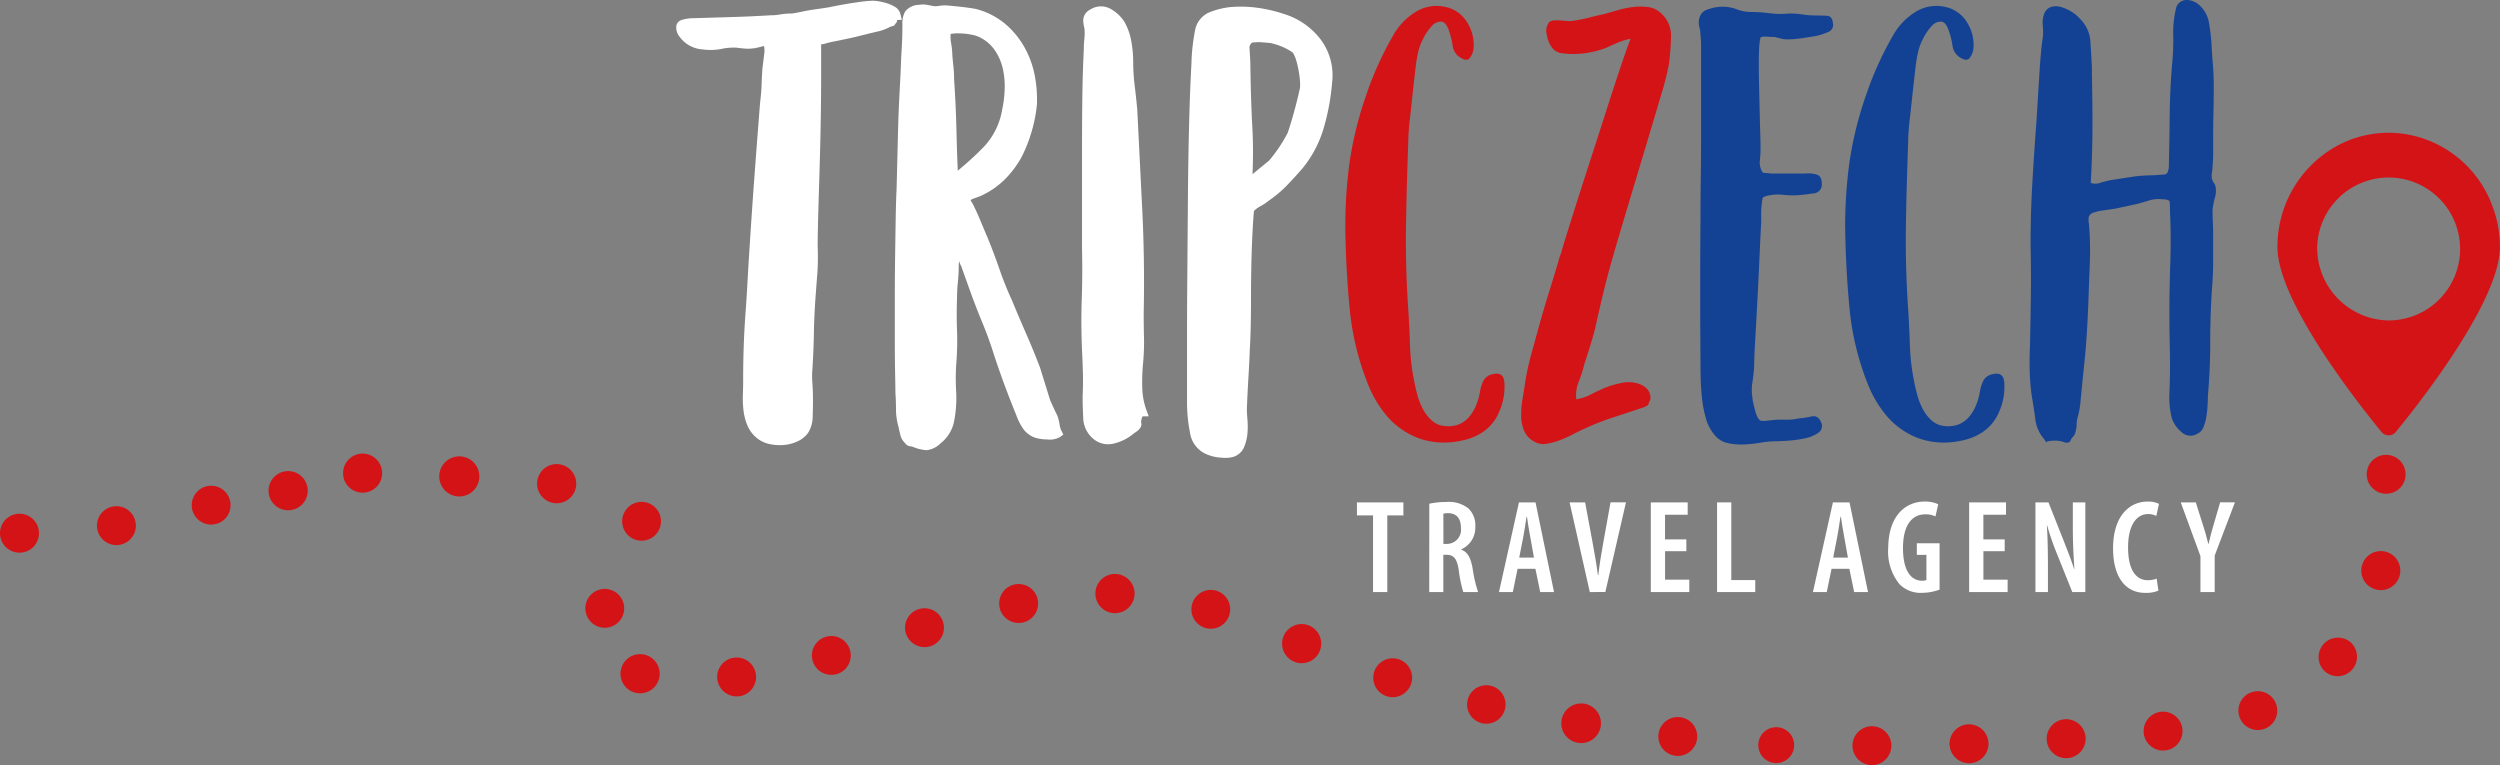 <svg xmlns="http://www.w3.org/2000/svg" xmlns:xlink="http://www.w3.org/1999/xlink" width="337.876" height="103.41" viewBox="0 0 337.876 103.41">
  <rect x="0" y="0" width="337.876" height="103.41" fill="#808080" stroke="none"/>
  <defs>
    <clipPath id="clip-path">
      <rect id="Rectangle_2774" data-name="Rectangle 2774" width="337.876" height="103.41" fill="none"/>
    </clipPath>
  </defs>
  <g id="Group_5393" data-name="Group 5393" transform="translate(0 0)">
    <g id="Group_5392" data-name="Group 5392" transform="translate(0 0)" clip-path="url(#clip-path)">
      <path id="Path_2817" data-name="Path 2817" d="M.006,50.528a2.634,2.634,0,1,1,2.8,2.457H2.633A2.63,2.63,0,0,1,.006,50.528" transform="translate(0 21.707)" fill="#d41317"/>
      <path id="Path_2818" data-name="Path 2818" d="M9.022,49.932a2.629,2.629,0,1,1,2.891,2.339c-.092,0-.183.013-.276.013a2.631,2.631,0,0,1-2.614-2.352" transform="translate(4.096 21.385)" fill="#d41317"/>
      <path id="Path_2819" data-name="Path 2819" d="M17.985,48.684a2.624,2.624,0,1,1,3.39,1.525,3,3,0,0,1-.946.17,2.612,2.612,0,0,1-2.444-1.695" transform="translate(8.098 20.517)" fill="#d41317"/>
      <path id="Path_2820" data-name="Path 2820" d="M239.011,81.611a2.627,2.627,0,0,1,5.255-.012,2.627,2.627,0,1,1-5.255.012m15.858,2.365a2.63,2.63,0,1,1,2.521-2.719,2.626,2.626,0,0,1-2.521,2.719m-26.488-.039a2.424,2.424,0,1,1,.119.013.375.375,0,0,1-.119-.013m36.879-3.1a2.634,2.634,0,1,1,2.8,2.457h-.17a2.632,2.632,0,0,1-2.629-2.457m-50.122,2.141a2.627,2.627,0,1,1,2.877-2.352,2.643,2.643,0,0,1-2.616,2.365,1.671,1.671,0,0,1-.262-.013m63.235-3.062a2.629,2.629,0,1,1,2.889,2.339c-.092,0-.183.013-.275.013a2.63,2.63,0,0,1-2.614-2.352M201.949,81.23h0a2.679,2.679,0,1,1,.432.028c-.144,0-.288-.015-.432-.028M291.34,77.8a2.625,2.625,0,1,1,3.39,1.523,3,3,0,0,1-.946.17A2.614,2.614,0,0,1,291.34,77.8m-102.452.775v-.015a2.6,2.6,0,1,1,.618.079,3.431,3.431,0,0,1-.618-.064m-12.835-3.653a2.626,2.626,0,1,1,1.629-4.993h.012a2.629,2.629,0,0,1-.828,5.124,2.522,2.522,0,0,1-.813-.131M85.6,72.716a2.631,2.631,0,1,1,3,2.208c-.131.012-.263.025-.393.025a2.637,2.637,0,0,1-2.6-2.233M74.414,74.424a2.647,2.647,0,1,1,.762.106,2.559,2.559,0,0,1-.762-.106m228.4-2.891a2.628,2.628,0,0,1,3.52-3.9,2.638,2.638,0,0,1,.185,3.718,2.612,2.612,0,0,1-3.705.183M98.471,70.115a2.627,2.627,0,1,1,3.246,1.826,2.808,2.808,0,0,1-.723.092,2.616,2.616,0,0,1-2.523-1.917m65.087.145a2.644,2.644,0,1,1,1,.2,2.466,2.466,0,0,1-1-.2M111.071,66.41a2.629,2.629,0,1,1,3.272,1.775,2.466,2.466,0,0,1-.749.1,2.637,2.637,0,0,1-2.523-1.88m40.439-.722a2.623,2.623,0,1,1,.775.118,2.721,2.721,0,0,1-.775-.118m-82.535-.422a2.625,2.625,0,1,1,1.407.409,2.606,2.606,0,0,1-1.407-.409m54.761-2.351a2.632,2.632,0,1,1,3.1,2.063,2.427,2.427,0,0,1-.512.052,2.641,2.641,0,0,1-2.588-2.115m15.582.788a2.649,2.649,0,1,1,.039,0Zm170.455-3.193a2.637,2.637,0,1,1,.644.079,2.62,2.62,0,0,1-.644-.079m-236.908-8.4a2.623,2.623,0,1,1,3.31,1.669,2.538,2.538,0,0,1-.826.131,2.611,2.611,0,0,1-2.483-1.8M26.578,49.593h0a2.648,2.648,0,1,1,1.026.2,2.852,2.852,0,0,1-1.026-.2m37.051-.761a2.646,2.646,0,1,1,.263.012,2.083,2.083,0,0,1-.263-.012m-12.981-.908a2.71,2.71,0,1,1,.144,0Zm257.89-2.588a2.627,2.627,0,1,1,5.191-.815,2.607,2.607,0,0,1-2.181,3,2.158,2.158,0,0,1-.407.039,2.636,2.636,0,0,1-2.6-2.22m-270.9,2.076a2.641,2.641,0,1,1,.026,0Z" transform="translate(11.353 19.171)" fill="#d41317"/>
      <path id="Path_2821" data-name="Path 2821" d="M196.811,24.715a1.9,1.9,0,0,0,1.379-.039q.986-.275,1.459-.355l3.074-.473q.631-.079,1.3-.118t1.3-.039c.682-.052,1.183-.092,1.5-.119s.5-.38.551-1.063q.079-3.627.118-7.134t.355-7.056a31.18,31.18,0,0,0,.119-3.548,13.862,13.862,0,0,1,.355-3.547A1.459,1.459,0,0,1,209.818,0a2.607,2.607,0,0,1,1.891.906,4.048,4.048,0,0,1,1.1,2.246,24.879,24.879,0,0,1,.316,2.563q.076,1.5.2,3t.118,3.074q0,1.816-.041,3.627t-.039,3.627v1.695q0,.827-.079,1.695a5.3,5.3,0,0,1-.079.866,2.415,2.415,0,0,0,0,.868,1.307,1.307,0,0,0,.237.512,1.326,1.326,0,0,1,.236.512,3.112,3.112,0,0,1-.079,1.538,9.262,9.262,0,0,0-.316,1.616c0,.579.013,1.155.041,1.734s.038,1.157.038,1.734V35.4q0,1.774-.157,3.587-.238,3.627-.236,7.252t-.316,7.252c0,.316-.015.723-.039,1.222s-.079,1.013-.159,1.538a6.16,6.16,0,0,1-.394,1.458,1.575,1.575,0,0,1-.828.908,1.761,1.761,0,0,1-2.168-.237,4.166,4.166,0,0,1-1.3-1.891,11.8,11.8,0,0,1-.316-3.39q.079-1.813.08-3.47,0-1.811-.041-3.547t-.039-3.468q0-3.548.119-7.016t-.039-7.016c0-.63-.015-1.065-.041-1.3s-.407-.355-1.142-.355a4.13,4.13,0,0,0-1.616.157q-.751.238-1.616.474l-2.917.63-1.616.237a6.9,6.9,0,0,0-1.616.394,1.053,1.053,0,0,0-.434.551,3.534,3.534,0,0,0,.041.867q.076.868.118,1.814c.025.63.039,1.26.039,1.891q0,.868-.08,2.8T196.5,40.8q-.079,2.125-.2,4.059t-.2,2.719q-.079.871-.2,2.01t-.237,2.365q-.118,1.222-.236,2.4a10.676,10.676,0,0,1-.355,1.97,3.712,3.712,0,0,0-.159,1.026,3.744,3.744,0,0,1-.157,1.024,1.19,1.19,0,0,1-.316.631,1.875,1.875,0,0,0-.394.63c-.157.209-.447.249-.866.118a3.647,3.647,0,0,0-1.026-.2c-.841,0-1.289.079-1.34.237l-.316-.474a4.925,4.925,0,0,1-1.183-2.758q-.236-1.733-.473-3.075a30.526,30.526,0,0,1-.276-3.39q-.039-1.654.041-3.388.076-3.47.118-6.859t-.039-6.779q0-4.179.236-8.277t.551-8.276l.474-7.648c.051-.63.1-1.261.157-1.891s.131-1.261.237-1.893a8.082,8.082,0,0,0,0-1.577,3.637,3.637,0,0,1,.157-1.575,1.539,1.539,0,0,1,.946-.986,2.332,2.332,0,0,1,1.34,0,5.606,5.606,0,0,1,1.42.631,4.436,4.436,0,0,1,1.1.906A4.742,4.742,0,0,1,196.772,5.6q.118,1.772.2,3.429,0,.866.039,3.035t.041,4.612q0,2.444-.08,4.729t-.157,3.311" transform="translate(85.746 0)" fill="#134294"/>
      <path id="Path_2822" data-name="Path 2822" d="M76.829,60.131a6.606,6.606,0,0,1-1.228-.115,4.106,4.106,0,0,1-1.638-.665,4.359,4.359,0,0,1-1.481-1.81,7.35,7.35,0,0,1-.563-2.12,13.859,13.859,0,0,1-.081-2.15c.025-.671.038-1.319.038-1.942q0-2.455.08-4.674t.237-4.361q.157-2.123.275-4.322t.276-4.581q.314-4.966.671-9.779t.749-9.779c.1-.8.169-1.57.2-2.336q.037-1.194.119-2.309l.24-1.928a3.324,3.324,0,0,0,0-.916.477.477,0,0,0-.047-.151,1.756,1.756,0,0,0-.415.109l-.231.042a.923.923,0,0,1-.326.073,1.307,1.307,0,0,1-.463.084,4.984,4.984,0,0,1-1.116.038c-.353-.028-.723-.068-1.106-.124A7.6,7.6,0,0,0,69,6.568a7.56,7.56,0,0,1-2.547.086,4.189,4.189,0,0,1-3.208-1.769A1.893,1.893,0,0,1,62.879,3.3a1.069,1.069,0,0,1,.706-.642A5.507,5.507,0,0,1,65.2,2.429l5.183-.157q2.592-.076,5.183-.236a7.66,7.66,0,0,0,1.3-.109A8.516,8.516,0,0,1,78.365,1.8a4.27,4.27,0,0,0,.522-.07c.308-.051.69-.128,1.149-.23.551-.111,1.117-.205,1.709-.287Q82.6,1.1,83.538.941C84.785.68,85.992.467,87.1.308A19.823,19.823,0,0,1,89.4.065a5.582,5.582,0,0,1,.815.086,8.707,8.707,0,0,1,1.072.257,4.87,4.87,0,0,1,1.052.458,1.575,1.575,0,0,1,.772.954l.208.819-.659.044v.233l-.387.511-.53.169a6.589,6.589,0,0,1-1.913.681q-1.3.314-2.873.708c-.967.215-1.839.4-2.632.559a11.345,11.345,0,0,0-1.2.272,2.178,2.178,0,0,1-.7.134c-.006.084-.01.2-.01.368v3.864q0,2.368-.039,5.093t-.118,5.605q-.079,2.88-.157,5.364t-.119,4.369q-.039,1.881-.039,2.588a33.128,33.128,0,0,1-.041,3.718q-.118,1.458-.276,3.659c-.1,1.5-.17,3.04-.195,4.575-.028,1.559-.093,3.148-.2,4.724a11.535,11.535,0,0,0,0,1.88q.081,1.13.081,2.253c0,.746-.013,1.5-.041,2.271a4.17,4.17,0,0,1-.621,2.194,3.58,3.58,0,0,1-1.41,1.136,5.3,5.3,0,0,1-1.8.492c-.2.02-.409.031-.614.031" transform="translate(28.563 0.03)" fill="#fff"/>
      <path id="Path_2823" data-name="Path 2823" d="M87.453,60.655a5.886,5.886,0,0,1-1.836-.432c-.119-.047-.189-.07-.228-.081a1.037,1.037,0,0,1-.893-.471A2.178,2.178,0,0,1,83.86,58.5q-.164-.648-.244-1.056a8.682,8.682,0,0,1-.327-2.374q0-1.119-.077-2.2c0-.516-.015-1.392-.041-2.674s-.039-2.779-.039-4.466V40.292q0-2.922.039-5.726t.079-5.2q.039-2.418.119-3.925L83.6,16.31q.079-2.3.2-4.473T84,7.4c.052-.752.092-1.468.119-2.17s.038-1.414.038-2.143a3.2,3.2,0,0,1,.38-1.733,2.432,2.432,0,0,1,1.84-.889,3.3,3.3,0,0,1,1.116,0l.836.159a1.944,1.944,0,0,0,.662,0A5.833,5.833,0,0,1,90.015.535c.691.055,1.367.121,2.083.2s1.383.176,1.976.282a10.129,10.129,0,0,1,3.845,1.912,11.344,11.344,0,0,1,2.636,3.1,12.625,12.625,0,0,1,1.456,3.825,17.043,17.043,0,0,1,.327,4.06,19.273,19.273,0,0,1-.736,3.747,19.479,19.479,0,0,1-1.388,3.468,13.625,13.625,0,0,1-2.332,3.043A11.152,11.152,0,0,1,94.7,26.306c-.3.122-.6.231-.931.34a.816.816,0,0,0-.393.246l-.006.007c.084.122.179.269.282.442.4.79.748,1.559,1.068,2.332s.628,1.507.943,2.239c.579,1.421,1.127,2.877,1.634,4.341.487,1.414,1.05,2.812,1.67,4.156.639,1.545,1.282,3.051,1.936,4.545s1.282,3.026,1.865,4.564l1.354,4.374c.336.761.674,1.487.985,2.108a6.387,6.387,0,0,1,.3,1.223,2.68,2.68,0,0,0,.253.826l.246.492-.441.329a2.773,2.773,0,0,1-1.759.326,5.236,5.236,0,0,1-1.64-.243,3.284,3.284,0,0,1-1.641-1.27,8.035,8.035,0,0,1-.858-1.718c-.572-1.4-1.127-2.827-1.654-4.252-.521-1.407-1.029-2.875-1.507-4.361-.416-1.295-.873-2.552-1.362-3.736q-.753-1.822-1.466-3.726L92.1,35.77a3.189,3.189,0,0,1-.281-.684c-.016.182-.032.361-.048.534a22.387,22.387,0,0,1-.118,2.335,21.71,21.71,0,0,0-.115,2.256c-.052,1.421-.052,2.824,0,4.193a38.481,38.481,0,0,1-.08,4.291,29.466,29.466,0,0,0-.038,3.973,16.32,16.32,0,0,1-.288,4.147,5,5,0,0,1-1.805,2.9,3.191,3.191,0,0,1-1.874.935m4.27-56.336a6.762,6.762,0,0,0-.838.048.553.553,0,0,0-.211.052,4.942,4.942,0,0,0,.068,1.237,10.539,10.539,0,0,1,.166,1.685c.049.518.1,1.068.156,1.59.052.55.081,1.1.081,1.642.154,2.253.262,4.556.316,6.8q.061,2.719.179,5.512a44.434,44.434,0,0,0,3.5-3.2,9.622,9.622,0,0,0,2.5-5.063,15.171,15.171,0,0,0,.343-2.889,10.53,10.53,0,0,0-.3-2.819A7.182,7.182,0,0,0,96.574,6.5a5.339,5.339,0,0,0-2.111-1.718,4.165,4.165,0,0,0-.887-.269,8.587,8.587,0,0,0-1.388-.182c-.16-.007-.316-.012-.466-.012" transform="translate(37.803 0.19)" fill="#fff"/>
      <path id="Path_2824" data-name="Path 2824" d="M104.082,59.776a3.121,3.121,0,0,1-1.932-.678,3.783,3.783,0,0,1-1.439-2.933c-.054-1.061-.079-2.019-.079-2.87q.076-1.6.039-3.1-.039-1.527-.118-3.1c-.1-2.307-.119-4.633-.039-6.913.077-2.218.09-4.54.038-6.9V19.635q0-3.315.039-6.59c.026-2.2.093-4.425.2-6.606a13.99,13.99,0,0,1,.083-1.538,6.551,6.551,0,0,0,0-1.362,4.533,4.533,0,0,1-.16-1.129,1.666,1.666,0,0,1,.94-1.383,2.671,2.671,0,0,1,2.757-.1,5.333,5.333,0,0,1,1.842,1.706,8.242,8.242,0,0,1,.969,2.736,16.024,16.024,0,0,1,.246,2.674,26.3,26.3,0,0,0,.192,3.192q.2,1.626.356,3.288l.633,12.722c.262,4.882.342,9.857.237,14.787,0,1.085.013,2.2.041,3.321a29.8,29.8,0,0,1-.122,3.427,26.712,26.712,0,0,0-.115,3.273,9.412,9.412,0,0,0,.55,3.059l.327.884h-.825a1.313,1.313,0,0,0-.17.525l-.048.25a.808.808,0,0,1-.125.81,1.881,1.881,0,0,1-.58.543c-.207.143-.338.239-.394.289a6.507,6.507,0,0,1-2.406,1.223,3.437,3.437,0,0,1-.933.132" transform="translate(45.685 0.27)" fill="#fff"/>
      <path id="Path_2825" data-name="Path 2825" d="M115.45,61.6a7.154,7.154,0,0,1-.848-.055,5.656,5.656,0,0,1-1.832-.5,3.731,3.731,0,0,1-2.09-2.854,21.01,21.01,0,0,1-.4-4.118V45.165q0-3.55.039-8.323l.079-10.128c.026-3.561.08-6.948.159-10.064.079-3.139.186-5.918.316-8.257a26.532,26.532,0,0,1,.537-4.795,3.269,3.269,0,0,1,1.964-2.243,10.676,10.676,0,0,1,2.69-.672,16.5,16.5,0,0,1,3.672.08,19.382,19.382,0,0,1,3.55.816,9.923,9.923,0,0,1,5.045,3.458,8.118,8.118,0,0,1,1.549,5.9,30.08,30.08,0,0,1-1.126,6.071,15.268,15.268,0,0,1-2.883,5.477c-.7.809-1.392,1.565-2.083,2.282a15.562,15.562,0,0,1-2.386,2.018,7.938,7.938,0,0,1-1.238.822,3.474,3.474,0,0,0-.832.618c-.01.09-.047.37-.092,1.02q-.079,1.137-.156,2.822t-.118,3.766q-.041,2.084-.039,4.126,0,2.06-.041,3.878c-.028,1.221-.065,2.229-.119,3.023-.051,1.354-.116,2.71-.2,4.056s-.145,2.684-.2,4.046c0,.381.026.874.077,1.455a11.075,11.075,0,0,1,0,1.89A6.133,6.133,0,0,1,118,60.122a2.327,2.327,0,0,1-1.519,1.36,4.274,4.274,0,0,1-1.036.118m3.73-56.144c-.233.032-.473.429-.455.682.028.415.119,1.859.119,2.332.052,3.724.144,6.2.276,8.637.109,2.064.1,4.145.016,6.161.412-.356.807-.671,2.251-1.856a20.419,20.419,0,0,0,2.5-3.731,57.4,57.4,0,0,0,1.655-6.052c.17-.976-.4-4.264-1.021-4.844a8.446,8.446,0,0,0-2.946-1.248c-.407-.049-1.522-.127-1.65-.127" transform="translate(50.148 0.281)" fill="#fff"/>
      <path id="Path_2826" data-name="Path 2826" d="M124.981,30.691a64.862,64.862,0,0,1,.591-9.066,48.86,48.86,0,0,1,2.169-8.829A44.994,44.994,0,0,1,131.6,4.283a8.717,8.717,0,0,1,2.877-2.917,5.315,5.315,0,0,1,3.9-.71,4.522,4.522,0,0,1,3.035,2.05,5.693,5.693,0,0,1,.906,3.627,2.607,2.607,0,0,1-.551,1.3q-.395.434-1.261-.118A2.2,2.2,0,0,1,139.486,5.9a10.039,10.039,0,0,0-.474-1.932c-.263-.839-.617-1.273-1.065-1.3a1.663,1.663,0,0,0-1.3.631A7.005,7.005,0,0,0,135.5,4.993a7.332,7.332,0,0,0-.671,1.813c-.157.736-.263,1.34-.314,1.813s-.132,1.157-.237,2.05l-.551,5.045a30.412,30.412,0,0,0-.237,3.272q-.079,2.248-.157,4.809t-.118,4.926q-.041,2.365-.041,3.548,0,2.363.079,4.651t.237,4.572q.157,2.444.237,4.886a29.091,29.091,0,0,0,.551,4.809q.157.868.434,1.891a9.419,9.419,0,0,0,.749,1.932,5.5,5.5,0,0,0,1.222,1.577,3,3,0,0,0,1.852.748,3.894,3.894,0,0,0,1.893-.275,3.685,3.685,0,0,0,1.34-1.026,5.883,5.883,0,0,0,.906-1.538,8.329,8.329,0,0,0,.512-1.813,5.591,5.591,0,0,1,.473-1.5,1.786,1.786,0,0,1,1.261-.867q1.578-.395,1.577,1.418a8.248,8.248,0,0,1-.748,3.745,6.029,6.029,0,0,1-2.4,2.8,7.375,7.375,0,0,1-2.01.867,11.851,11.851,0,0,1-2.365.394,10.165,10.165,0,0,1-2.364-.119,9.531,9.531,0,0,1-2.089-.591,10.485,10.485,0,0,1-3.9-2.838,15.4,15.4,0,0,1-2.483-4.1,36.811,36.811,0,0,1-2.562-10.4q-.513-5.361-.591-10.8" transform="translate(56.834 0.252)" fill="#d41317"/>
      <path id="Path_2827" data-name="Path 2827" d="M156.1,4.965a8.032,8.032,0,0,0-1.695.514q-.827.356-1.695.749a13.821,13.821,0,0,1-2.168.591,11.8,11.8,0,0,1-2.168.2,11.005,11.005,0,0,1-1.657-.119,1.98,1.98,0,0,1-1.34-.906,4.015,4.015,0,0,1-.591-1.575,2.015,2.015,0,0,1,.276-1.655,1.045,1.045,0,0,1,.669-.276,5.235,5.235,0,0,1,.906,0q.474.041.947.077a2.362,2.362,0,0,0,.788-.038,19.567,19.567,0,0,0,2.168-.434q1.063-.275,2.168-.512c.525-.159,1.116-.327,1.773-.512A12.884,12.884,0,0,1,156.456.67a8.273,8.273,0,0,1,1.971,0,3.044,3.044,0,0,1,1.695.748,4.033,4.033,0,0,1,1.458,3.193,36.536,36.536,0,0,1-.276,3.745,40.411,40.411,0,0,1-1.143,4.454q-.984,3.35-2.207,7.409t-2.4,8q-1.183,3.941-1.814,6.149-.709,2.444-1.3,4.885t-1.143,4.968c-.209.788-.434,1.565-.669,2.325s-.487,1.539-.749,2.328a18.15,18.15,0,0,1-.749,2.364,4.9,4.9,0,0,0-.355,2.443,6.383,6.383,0,0,0,2.01-.669q.986-.513,1.932-.908a13.682,13.682,0,0,1,2.168-.628,4.618,4.618,0,0,1,2.246.079q1.813.628,1.656,2.205c.052-.157.013-.092-.118.2s-.172.434-.118.434a2.6,2.6,0,0,1-.946.471q-1.894.631-3.825,1.261a35.79,35.79,0,0,0-3.823,1.5c-.473.208-1.013.471-1.616.786a16.136,16.136,0,0,1-1.852.828,8.238,8.238,0,0,1-1.852.473,2.283,2.283,0,0,1-1.616-.354,2.913,2.913,0,0,1-1.3-1.418,5.416,5.416,0,0,1-.394-1.853,10.489,10.489,0,0,1,.118-2.01q.157-1.021.316-1.971a35.345,35.345,0,0,1,.946-4.571q.631-2.285,1.261-4.574.631-2.2,1.3-4.334t1.3-4.335a4.968,4.968,0,0,0,.316-.948c.1-.365.355-1.181.749-2.443s.867-2.76,1.418-4.492,1.155-3.612,1.813-5.636,1.3-4.021,1.932-5.992,1.234-3.825,1.813-5.557,1.077-3.154,1.5-4.258" transform="translate(64.261 0.278)" fill="#d41317"/>
      <path id="Path_2828" data-name="Path 2828" d="M158.055,48.711q-.081-9.852,0-19.707,0-2.442.039-5.282t.039-5.794V5.671a9.936,9.936,0,0,0-.079-1.184,4.51,4.51,0,0,0-.157-1.142,2.091,2.091,0,0,1,0-1.143A1.589,1.589,0,0,1,159.079.979a5.836,5.836,0,0,1,1.893-.355,5.5,5.5,0,0,1,2.01.355,5.225,5.225,0,0,0,1.93.355,18.2,18.2,0,0,1,2.365.157,11.8,11.8,0,0,0,2.364.08,8.726,8.726,0,0,1,2.05.079,12.375,12.375,0,0,0,2.05.157c.42,0,.88.015,1.379.039s.775.355.828.986a1.013,1.013,0,0,1-.669,1.222,8.8,8.8,0,0,1-1.538.512q-.945.157-2.01.316a13.789,13.789,0,0,1-2.009.157,3.139,3.139,0,0,1-.828-.118c-.29-.08-.566-.144-.828-.2-.106,0-.407-.012-.908-.039a2.594,2.594,0,0,0-.906.039q-.159.081-.236,1.065c-.054.658-.079,1.471-.079,2.443s.012,2.038.039,3.193.051,2.285.079,3.39.052,2.117.079,3.036.039,1.615.039,2.088c0,.316-.028.777-.079,1.381a2.273,2.273,0,0,0,.157,1.3c.1.314.249.473.434.473a8.386,8.386,0,0,1,.908.079h4.651a4.014,4.014,0,0,1,1.458.118q.748.2.749,1.222a1.191,1.191,0,0,1-1.1,1.341c-.736.1-1.392.185-1.971.236a11.629,11.629,0,0,1-2.127-.039,6.4,6.4,0,0,0-2.128.118c-.422.106-.644.211-.671.316s-.067.368-.119.788a10.519,10.519,0,0,0-.079,1.3v1.3q-.079,1.261-.2,4.021t-.276,5.793q-.157,3.038-.316,5.755t-.157,3.9c-.052.685-.132,1.367-.236,2.05a6.632,6.632,0,0,0,0,2.05,3.769,3.769,0,0,0,.118.749q.118.513.236.985a4.29,4.29,0,0,0,.316.867,1.036,1.036,0,0,0,.355.473q.157.159,1.143.041a13.72,13.72,0,0,1,1.379-.119h1.3a5.289,5.289,0,0,0,1.3-.157A14.118,14.118,0,0,0,173.072,56c.6-.129,1.037.145,1.3.828a1.088,1.088,0,0,1-.394,1.381,4.773,4.773,0,0,1-1.814.748,15.811,15.811,0,0,1-2.246.316q-1.143.079-1.695.079a12.278,12.278,0,0,0-2.089.2,16.929,16.929,0,0,1-2.287.236,8.364,8.364,0,0,1-2.168-.2,3.09,3.09,0,0,1-1.734-1.1,5.9,5.9,0,0,1-1.142-2.168,15.784,15.784,0,0,1-.514-2.523q-.157-1.3-.2-2.64c-.028-.893-.039-1.708-.039-2.444" transform="translate(71.767 0.284)" fill="#134294"/>
      <path id="Path_2829" data-name="Path 2829" d="M171.419,30.691a64.862,64.862,0,0,1,.591-9.066,48.98,48.98,0,0,1,2.169-8.829,45,45,0,0,1,3.862-8.513,8.718,8.718,0,0,1,2.877-2.917,5.315,5.315,0,0,1,3.9-.71,4.522,4.522,0,0,1,3.035,2.05,5.693,5.693,0,0,1,.906,3.627,2.607,2.607,0,0,1-.551,1.3q-.395.434-1.261-.118A2.2,2.2,0,0,1,185.924,5.9a10.038,10.038,0,0,0-.474-1.932q-.395-1.259-1.063-1.3a1.664,1.664,0,0,0-1.3.631,7.047,7.047,0,0,0-1.143,1.695,7.263,7.263,0,0,0-.669,1.813,18.324,18.324,0,0,0-.316,1.813q-.081.709-.237,2.05l-.551,5.045a30.789,30.789,0,0,0-.237,3.272q-.079,2.248-.157,4.809t-.118,4.926q-.041,2.365-.041,3.548,0,2.363.08,4.651t.236,4.572q.157,2.444.237,4.886a29.086,29.086,0,0,0,.551,4.809q.157.868.433,1.891a9.421,9.421,0,0,0,.749,1.932,5.5,5.5,0,0,0,1.222,1.577,3,3,0,0,0,1.852.748,3.9,3.9,0,0,0,1.893-.275,3.685,3.685,0,0,0,1.34-1.026,5.882,5.882,0,0,0,.906-1.538,8.33,8.33,0,0,0,.512-1.813,5.59,5.59,0,0,1,.473-1.5,1.79,1.79,0,0,1,1.261-.867q1.578-.395,1.577,1.418a8.248,8.248,0,0,1-.748,3.745,6.029,6.029,0,0,1-2.4,2.8,7.375,7.375,0,0,1-2.01.867,11.851,11.851,0,0,1-2.365.394,10.165,10.165,0,0,1-2.364-.119,9.554,9.554,0,0,1-2.089-.591,10.468,10.468,0,0,1-3.9-2.838,15.365,15.365,0,0,1-2.485-4.1,36.811,36.811,0,0,1-2.562-10.4q-.513-5.361-.591-10.8" transform="translate(77.952 0.252)" fill="#134294"/>
      <path id="Path_2830" data-name="Path 2830" d="M241.574,26.188c-.012-.1-.031-.2-.044-.3-.054-.445-.122-.884-.211-1.317-.015-.07-.033-.137-.049-.205q-.155-.709-.374-1.392c-.009-.023-.017-.047-.025-.071q-.242-.742-.553-1.45a15.065,15.065,0,0,0-12.412-9.062c-.423-.036-.852-.057-1.285-.057a14.63,14.63,0,0,0-6.689,1.612,15.528,15.528,0,0,0-8.35,13.865c0,2.722,1.525,6.36,3.6,10.054.719,1.277,1.5,2.562,2.313,3.817.5.783,1.021,1.552,1.536,2.3l0,0q.559.814,1.111,1.591l0,.006q.552.775,1.088,1.5l.013.019q.53.72,1.034,1.389l.028.036q.5.657.957,1.255l.038.048c.3.391.592.762.864,1.107l.039.049c.268.339.521.656.752.944l.048.06c.228.284.439.544.626.771a1.258,1.258,0,0,0,1.96,0c.767-.935,1.92-2.377,3.244-4.127.464-.614.948-1.264,1.445-1.945,1.168-1.6,2.4-3.375,3.573-5.2q.179-.279.356-.559c2.952-4.677,5.441-9.651,5.441-13.129a16.133,16.133,0,0,0-.086-1.621m-24.607,1.587a9.658,9.658,0,1,1,9.655,9.937,9.811,9.811,0,0,1-9.655-9.937" transform="translate(96.216 5.608)" fill="#d41317"/>
      <path id="Path_2831" data-name="Path 2831" d="M128.241,48.436h-2.176V46.673h6.277v1.763h-2.176V58.794h-1.925Z" transform="translate(57.327 21.224)" fill="#fff"/>
      <path id="Path_2832" data-name="Path 2832" d="M132.787,46.87a10.392,10.392,0,0,1,2.3-.233,4.229,4.229,0,0,1,3,.882,3.151,3.151,0,0,1,.916,2.464,3.193,3.193,0,0,1-1.907,3.056v.035c.864.306,1.3,1.116,1.546,2.555a18.254,18.254,0,0,0,.738,3.183h-2a17.1,17.1,0,0,1-.611-2.95c-.234-1.581-.684-2.086-1.654-2.086h-.432v5.036h-1.906Zm1.906,5.432h.5a1.913,1.913,0,0,0,1.871-2.14c0-1.187-.486-2-1.727-2.015a2.175,2.175,0,0,0-.647.073Z" transform="translate(60.384 21.208)" fill="#fff"/>
      <path id="Path_2833" data-name="Path 2833" d="M141.776,55.647l-.647,3.148h-1.869l2.7-12.121H144.2l2.5,12.121h-1.869l-.647-3.148Zm2.213-1.51-.5-2.787c-.161-.791-.323-1.906-.449-2.751h-.054c-.125.845-.306,2.013-.448,2.768l-.541,2.77Z" transform="translate(63.327 21.225)" fill="#fff"/>
      <path id="Path_2834" data-name="Path 2834" d="M148.553,58.794,145.82,46.673h2.1l1.008,5.432c.233,1.33.54,2.93.719,4.4h.054c.161-1.493.432-3.039.682-4.441l.97-5.4h2.088l-2.787,12.121Z" transform="translate(66.311 21.224)" fill="#fff"/>
      <path id="Path_2835" data-name="Path 2835" d="M158.17,53.273h-2.879v3.849h3.273v1.672h-5.2V46.673h4.982v1.673h-3.059v3.327h2.879Z" transform="translate(69.743 21.224)" fill="#fff"/>
      <path id="Path_2836" data-name="Path 2836" d="M159.521,46.673h1.923v10.5h3.238v1.619h-5.161Z" transform="translate(72.541 21.225)" fill="#fff"/>
      <path id="Path_2837" data-name="Path 2837" d="M170.945,55.647l-.649,3.148h-1.869l2.7-12.121h2.246l2.5,12.121H174l-.647-3.148Zm2.211-1.51-.5-2.787c-.16-.791-.321-1.906-.448-2.751h-.054c-.125.845-.305,2.013-.449,2.768l-.54,2.77Z" transform="translate(76.591 21.225)" fill="#fff"/>
      <path id="Path_2838" data-name="Path 2838" d="M182.362,58.5a7.078,7.078,0,0,1-2.355.431,4.009,4.009,0,0,1-3.075-1.186,6.986,6.986,0,0,1-1.511-4.873c.036-4.55,2.518-6.277,4.892-6.277a4.186,4.186,0,0,1,1.869.361l-.377,1.654a2.837,2.837,0,0,0-1.385-.288c-1.564,0-3,1.151-3,4.568,0,3.291,1.26,4.4,2.537,4.4a1.505,1.505,0,0,0,.628-.09v-3.4h-1.295V52.229h3.075Z" transform="translate(79.771 21.191)" fill="#fff"/>
      <path id="Path_2839" data-name="Path 2839" d="M187.745,53.273h-2.879v3.849h3.273v1.672h-5.2V46.673h4.981v1.673h-3.058v3.327h2.879Z" transform="translate(83.192 21.224)" fill="#fff"/>
      <path id="Path_2840" data-name="Path 2840" d="M189.1,58.794V46.673h1.763l2.05,5.179c.431,1.1,1.043,2.662,1.421,3.832h.035c-.108-1.548-.215-3.417-.215-5.576V46.673h1.69V58.794h-1.762l-2.069-5.161a35.071,35.071,0,0,1-1.331-3.849h-.038c.092,1.4.145,3.112.145,5.63v3.381Z" transform="translate(85.99 21.224)" fill="#fff"/>
      <path id="Path_2841" data-name="Path 2841" d="M202.441,58.631a4.262,4.262,0,0,1-1.779.305c-2.768,0-4.351-2.266-4.351-6.007,0-4.657,2.463-6.33,4.62-6.33a3.335,3.335,0,0,1,1.583.305l-.359,1.637A2.255,2.255,0,0,0,201,48.29c-1.312,0-2.661,1.2-2.661,4.514,0,3.254,1.223,4.424,2.68,4.424a3.587,3.587,0,0,0,1.186-.217Z" transform="translate(89.271 21.191)" fill="#fff"/>
      <path id="Path_2842" data-name="Path 2842" d="M205.26,58.794V53.938L202.6,46.673h2.032l.934,2.95c.271.809.54,1.743.756,2.661h.035c.2-.9.451-1.816.72-2.715l.844-2.9h2l-2.735,7.194v4.927Z" transform="translate(92.131 21.224)" fill="#fff"/>
    </g>
  </g>
</svg>
